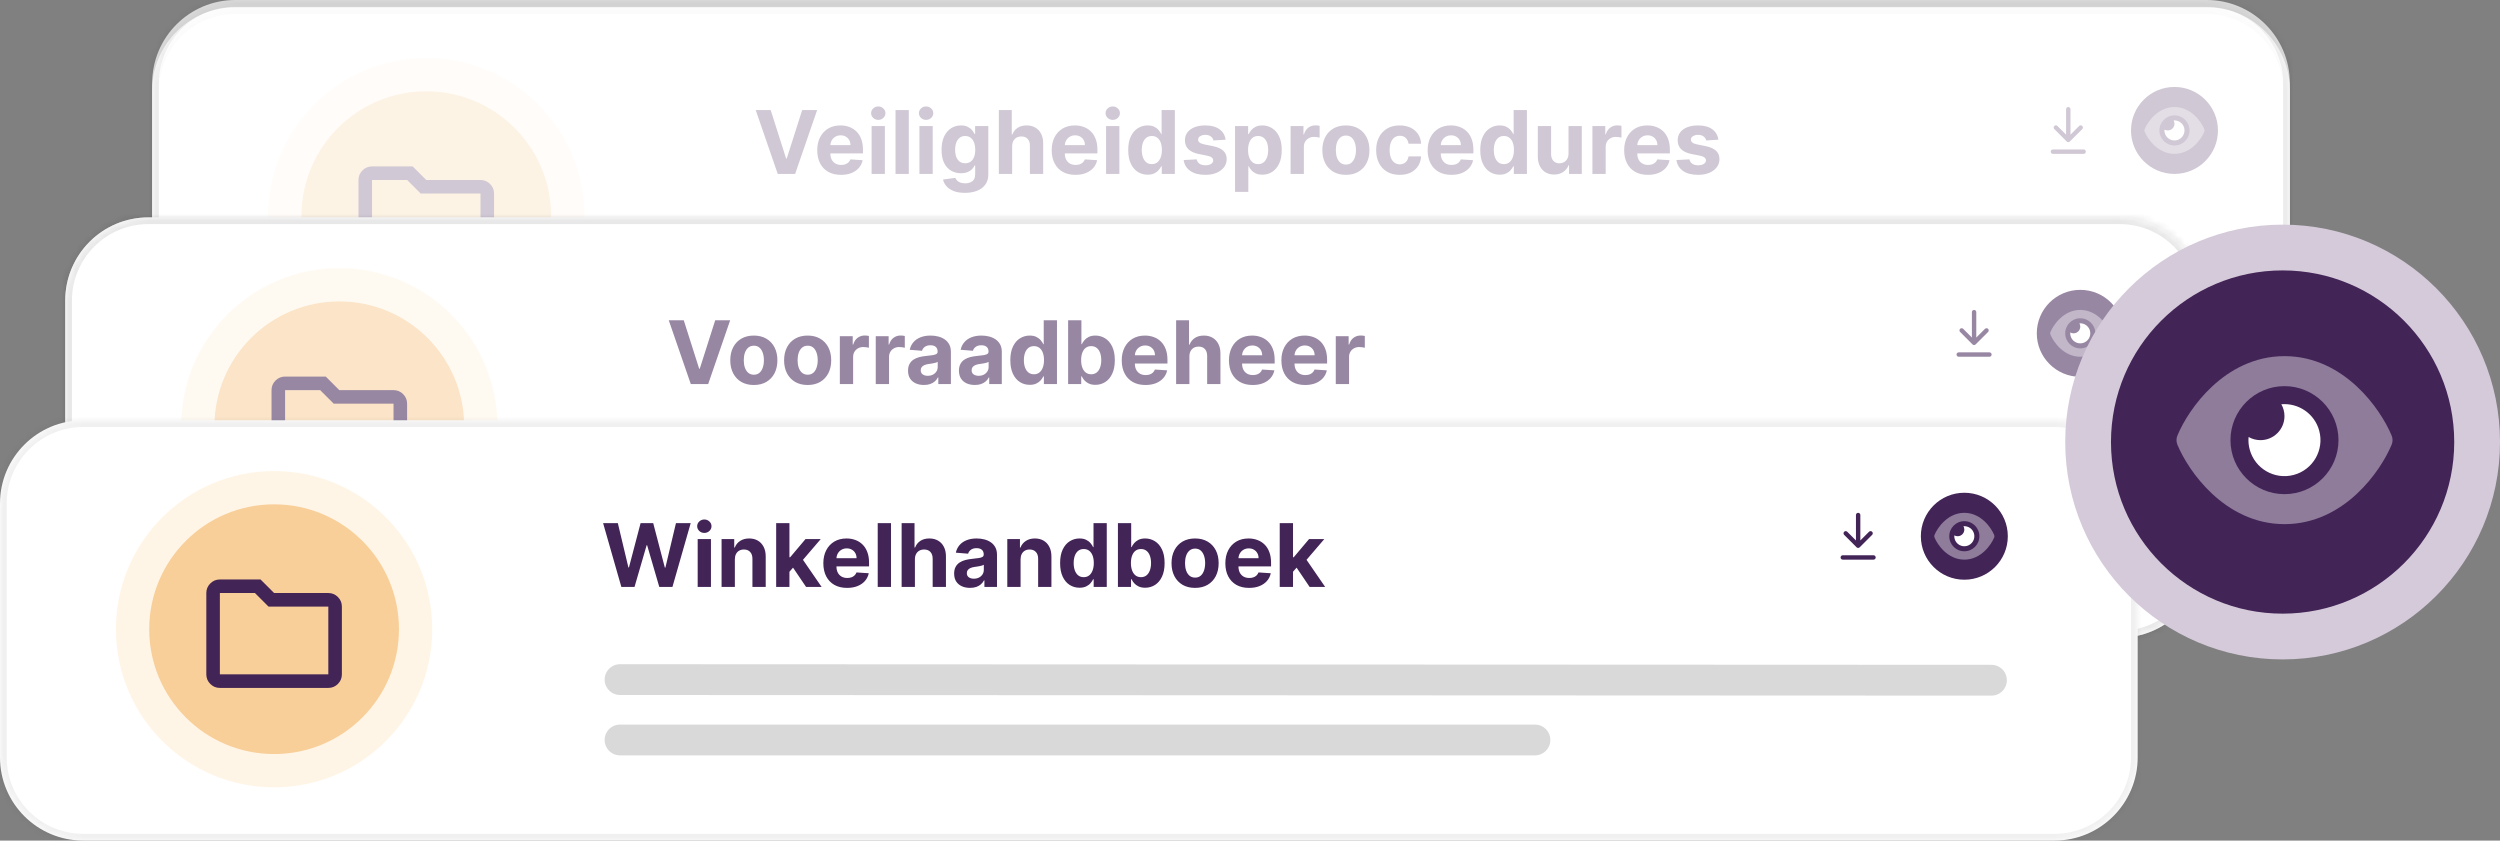 <svg width="345" height="116" viewBox="0 0 345 116" fill="none" xmlns="http://www.w3.org/2000/svg">
<rect x="0" y="0" width="345" height="116" fill="#808080" stroke="none"/>
<mask id="path-1-inside-1_7145_15461" fill="white">
<path d="M21 12.482C21 6.14 26.14 1 32.481 1H304.519C310.86 1 316 6.14 316 12.482V47.519C316 53.86 310.86 59 304.519 59H32.481C26.14 59 21 53.86 21 47.519V12.482Z"/>
</mask>
<path d="M21 12.482C21 6.14 26.14 1 32.481 1H304.519C310.86 1 316 6.14 316 12.482V47.519C316 53.86 310.86 59 304.519 59H32.481C26.14 59 21 53.86 21 47.519V12.482Z" fill="white"/>
<path d="M20.075 12.482C20.075 5.63 25.63 0.075 32.481 0.075H304.519C311.37 0.075 316.925 5.63 316.925 12.482H315.075C315.075 6.651 310.349 1.925 304.519 1.925H32.481C26.651 1.925 21.925 6.651 21.925 12.482H20.075ZM316.925 47.523C316.925 54.375 311.37 59.93 304.519 59.93H32.481C25.63 59.93 20.075 54.375 20.075 47.523L21.925 47.519C21.925 53.346 26.651 58.07 32.481 58.07H304.519C310.349 58.07 315.075 53.346 315.075 47.519L316.925 47.523ZM32.481 59.93C25.63 59.93 20.075 54.375 20.075 47.523V12.482C20.075 5.63 25.63 0.075 32.481 0.075V1.925C26.651 1.925 21.925 6.651 21.925 12.482V47.519C21.925 53.346 26.651 58.07 32.481 58.07V59.93ZM304.519 0.075C311.37 0.075 316.925 5.63 316.925 12.482V47.523C316.925 54.375 311.37 59.93 304.519 59.93V58.07C310.349 58.07 315.075 53.346 315.075 47.519V12.482C315.075 6.651 310.349 1.925 304.519 1.925V0.075Z" fill="black" fill-opacity="0.06" mask="url(#path-1-inside-1_7145_15461)"/>
<circle cx="58.825" cy="29.828" r="21.825" fill="#FFF5E6"/>
<circle cx="58.825" cy="29.828" r="17.23" fill="#F8CE99"/>
<path d="M51.342 37.932C50.828 37.932 50.388 37.749 50.021 37.383C49.655 37.017 49.472 36.576 49.472 36.062V24.837C49.472 24.323 49.655 23.883 50.021 23.516C50.388 23.15 50.828 22.967 51.342 22.967H56.955L58.825 24.837H66.308C66.823 24.837 67.263 25.021 67.629 25.387C67.996 25.753 68.179 26.194 68.179 26.708V36.062C68.179 36.576 67.996 37.017 67.629 37.383C67.263 37.749 66.823 37.932 66.308 37.932H51.342ZM51.342 36.062H66.308V26.708H58.054L56.183 24.837H51.342V36.062Z" fill="#422457"/>
<circle cx="300.078" cy="18" r="6" fill="#422457"/>
<path opacity="0.4" d="M295.96 17.823C295.912 17.936 295.912 18.063 295.96 18.177C296.174 18.692 296.626 19.442 297.301 20.068C297.98 20.698 298.913 21.231 300.079 21.231C301.244 21.231 302.177 20.7 302.857 20.068C303.532 19.441 303.983 18.692 304.198 18.177C304.246 18.063 304.246 17.936 304.198 17.823C303.983 17.308 303.532 16.558 302.857 15.932C302.177 15.301 301.244 14.769 300.079 14.769C298.913 14.769 297.979 15.3 297.299 15.932C296.624 16.558 296.173 17.308 295.96 17.823ZM302.154 18C302.154 19.147 301.224 20.077 300.077 20.077C298.931 20.077 298 19.147 298 18C298 16.853 298.931 15.923 300.077 15.923C301.224 15.923 302.154 16.853 302.154 18Z" fill="white"/>
<path d="M300.077 17.077C300.077 17.586 299.663 18 299.154 18C298.988 18 298.833 17.957 298.697 17.879C298.683 18.036 298.696 18.198 298.739 18.358C298.936 19.096 299.697 19.535 300.435 19.337C301.173 19.14 301.612 18.379 301.414 17.641C301.238 16.982 300.614 16.562 299.956 16.62C300.033 16.754 300.077 16.91 300.077 17.077Z" fill="white"/>
<path d="M287.543 21.231C287.711 21.231 287.846 21.096 287.846 20.928C287.846 20.76 287.711 20.625 287.543 20.625H283.303C283.135 20.625 283 20.76 283 20.928C283 21.096 283.135 21.231 283.303 21.231H287.543ZM285.209 19.527C285.327 19.646 285.519 19.646 285.636 19.527L287.354 17.811C287.473 17.692 287.473 17.5 287.354 17.383C287.235 17.265 287.044 17.264 286.926 17.383L285.727 18.582V15.072C285.727 14.904 285.592 14.769 285.424 14.769C285.256 14.769 285.121 14.904 285.121 15.072V18.582L283.923 17.383C283.804 17.264 283.612 17.264 283.495 17.383C283.377 17.501 283.376 17.693 283.495 17.811L285.209 19.527Z" fill="#422457"/>
<path d="M106.357 15.193L108.485 21.884H108.567L110.7 15.193H112.764L109.728 24H107.329L104.288 15.193H106.357ZM116.055 24.129C115.376 24.129 114.791 23.991 114.301 23.716C113.813 23.438 113.438 23.045 113.174 22.538C112.91 22.027 112.778 21.424 112.778 20.727C112.778 20.048 112.91 19.451 113.174 18.938C113.438 18.425 113.809 18.025 114.288 17.738C114.769 17.452 115.334 17.308 115.982 17.308C116.418 17.308 116.824 17.379 117.199 17.519C117.578 17.657 117.907 17.865 118.188 18.143C118.472 18.421 118.693 18.771 118.85 19.192C119.008 19.611 119.087 20.101 119.087 20.663V21.166H113.509V20.031H117.363C117.363 19.767 117.305 19.533 117.191 19.33C117.076 19.126 116.917 18.967 116.713 18.852C116.512 18.735 116.279 18.676 116.012 18.676C115.734 18.676 115.488 18.74 115.273 18.869C115.06 18.996 114.894 19.166 114.774 19.381C114.653 19.593 114.592 19.83 114.589 20.091V21.17C114.589 21.497 114.649 21.779 114.769 22.017C114.893 22.255 115.066 22.439 115.29 22.568C115.513 22.697 115.779 22.761 116.085 22.761C116.289 22.761 116.475 22.733 116.644 22.675C116.813 22.618 116.958 22.532 117.079 22.417C117.199 22.303 117.291 22.162 117.354 21.996L119.048 22.108C118.962 22.515 118.786 22.87 118.519 23.174C118.256 23.475 117.914 23.71 117.496 23.88C117.08 24.046 116.6 24.129 116.055 24.129ZM120.283 24V17.394H122.114V24H120.283ZM121.203 16.543C120.93 16.543 120.697 16.453 120.502 16.272C120.31 16.088 120.214 15.869 120.214 15.614C120.214 15.362 120.31 15.145 120.502 14.965C120.697 14.781 120.93 14.689 121.203 14.689C121.475 14.689 121.707 14.781 121.899 14.965C122.094 15.145 122.192 15.362 122.192 15.614C122.192 15.869 122.094 16.088 121.899 16.272C121.707 16.453 121.475 16.543 121.203 16.543ZM125.414 15.193V24H123.582V15.193H125.414ZM126.882 24V17.394H128.714V24H126.882ZM127.802 16.543C127.529 16.543 127.296 16.453 127.101 16.272C126.909 16.088 126.813 15.869 126.813 15.614C126.813 15.362 126.909 15.145 127.101 14.965C127.296 14.781 127.529 14.689 127.802 14.689C128.074 14.689 128.306 14.781 128.498 14.965C128.693 15.145 128.791 15.362 128.791 15.614C128.791 15.869 128.693 16.088 128.498 16.272C128.306 16.453 128.074 16.543 127.802 16.543ZM133.157 26.614C132.563 26.614 132.055 26.533 131.63 26.369C131.209 26.209 130.873 25.989 130.624 25.712C130.375 25.433 130.213 25.121 130.138 24.774L131.832 24.546C131.884 24.678 131.966 24.801 132.078 24.916C132.189 25.03 132.337 25.122 132.52 25.191C132.707 25.263 132.933 25.299 133.2 25.299C133.598 25.299 133.927 25.201 134.185 25.006C134.446 24.814 134.576 24.492 134.576 24.039V22.83H134.499C134.418 23.014 134.298 23.187 134.137 23.351C133.977 23.514 133.77 23.647 133.518 23.75C133.266 23.854 132.965 23.905 132.615 23.905C132.119 23.905 131.668 23.791 131.26 23.561C130.856 23.329 130.534 22.975 130.293 22.499C130.055 22.02 129.936 21.415 129.936 20.684C129.936 19.936 130.058 19.311 130.301 18.809C130.545 18.308 130.869 17.932 131.273 17.683C131.68 17.433 132.126 17.308 132.611 17.308C132.981 17.308 133.29 17.372 133.54 17.498C133.789 17.621 133.99 17.776 134.142 17.962C134.297 18.146 134.416 18.326 134.499 18.504H134.567V17.394H136.387V24.064C136.387 24.626 136.249 25.096 135.974 25.475C135.698 25.853 135.317 26.137 134.83 26.326C134.345 26.518 133.788 26.614 133.157 26.614ZM133.196 22.529C133.491 22.529 133.74 22.456 133.944 22.31C134.15 22.161 134.308 21.949 134.417 21.673C134.529 21.395 134.585 21.063 134.585 20.676C134.585 20.289 134.53 19.953 134.421 19.669C134.312 19.383 134.155 19.16 133.948 19.003C133.742 18.845 133.491 18.766 133.196 18.766C132.895 18.766 132.641 18.848 132.434 19.011C132.228 19.172 132.072 19.395 131.966 19.682C131.86 19.969 131.807 20.3 131.807 20.676C131.807 21.057 131.86 21.387 131.966 21.665C132.075 21.94 132.231 22.154 132.434 22.305C132.641 22.455 132.895 22.529 133.196 22.529ZM139.676 20.181V24H137.844V15.193H139.625V18.56H139.702C139.851 18.17 140.092 17.865 140.425 17.644C140.757 17.42 141.174 17.308 141.676 17.308C142.135 17.308 142.535 17.409 142.876 17.609C143.22 17.807 143.487 18.093 143.676 18.465C143.868 18.835 143.962 19.278 143.96 19.794V24H142.128V20.121C142.131 19.714 142.027 19.397 141.818 19.171C141.612 18.944 141.322 18.831 140.949 18.831C140.7 18.831 140.479 18.884 140.287 18.99C140.098 19.096 139.949 19.251 139.84 19.454C139.734 19.655 139.679 19.897 139.676 20.181ZM148.412 24.129C147.732 24.129 147.147 23.991 146.657 23.716C146.17 23.438 145.794 23.045 145.53 22.538C145.267 22.027 145.135 21.424 145.135 20.727C145.135 20.048 145.267 19.451 145.53 18.938C145.794 18.425 146.165 18.025 146.644 17.738C147.126 17.452 147.691 17.308 148.339 17.308C148.774 17.308 149.18 17.379 149.556 17.519C149.934 17.657 150.264 17.865 150.545 18.143C150.828 18.421 151.049 18.771 151.207 19.192C151.365 19.611 151.443 20.101 151.443 20.663V21.166H145.866V20.031H149.719C149.719 19.767 149.662 19.533 149.547 19.33C149.432 19.126 149.273 18.967 149.07 18.852C148.869 18.735 148.635 18.676 148.369 18.676C148.091 18.676 147.844 18.74 147.629 18.869C147.417 18.996 147.251 19.166 147.13 19.381C147.01 19.593 146.948 19.83 146.945 20.091V21.17C146.945 21.497 147.005 21.779 147.126 22.017C147.249 22.255 147.423 22.439 147.646 22.568C147.87 22.697 148.135 22.761 148.442 22.761C148.645 22.761 148.832 22.733 149.001 22.675C149.17 22.618 149.315 22.532 149.435 22.417C149.556 22.303 149.647 22.162 149.71 21.996L151.405 22.108C151.319 22.515 151.142 22.87 150.876 23.174C150.612 23.475 150.271 23.71 149.852 23.88C149.437 24.046 148.956 24.129 148.412 24.129ZM152.639 24V17.394H154.471V24H152.639ZM153.559 16.543C153.287 16.543 153.053 16.453 152.858 16.272C152.666 16.088 152.57 15.869 152.57 15.614C152.57 15.362 152.666 15.145 152.858 14.965C153.053 14.781 153.287 14.689 153.559 14.689C153.832 14.689 154.064 14.781 154.256 14.965C154.451 15.145 154.548 15.362 154.548 15.614C154.548 15.869 154.451 16.088 154.256 16.272C154.064 16.453 153.832 16.543 153.559 16.543ZM158.373 24.107C157.871 24.107 157.416 23.978 157.009 23.72C156.605 23.459 156.284 23.077 156.046 22.572C155.811 22.065 155.693 21.443 155.693 20.706C155.693 19.949 155.815 19.32 156.059 18.818C156.303 18.313 156.627 17.936 157.031 17.687C157.438 17.435 157.884 17.308 158.368 17.308C158.738 17.308 159.046 17.372 159.293 17.498C159.542 17.621 159.743 17.776 159.895 17.962C160.05 18.146 160.167 18.326 160.248 18.504H160.303V15.193H162.131V24H160.325V22.942H160.248C160.162 23.125 160.04 23.308 159.882 23.488C159.727 23.666 159.525 23.814 159.276 23.931C159.029 24.049 158.728 24.107 158.373 24.107ZM158.953 22.649C159.248 22.649 159.498 22.569 159.701 22.409C159.908 22.245 160.065 22.017 160.174 21.725C160.286 21.433 160.342 21.09 160.342 20.697C160.342 20.304 160.288 19.963 160.179 19.674C160.07 19.384 159.912 19.16 159.706 19.003C159.499 18.845 159.248 18.766 158.953 18.766C158.652 18.766 158.398 18.848 158.192 19.011C157.985 19.175 157.829 19.401 157.723 19.691C157.617 19.98 157.564 20.316 157.564 20.697C157.564 21.081 157.617 21.421 157.723 21.716C157.832 22.009 157.988 22.238 158.192 22.404C158.398 22.568 158.652 22.649 158.953 22.649ZM169.133 19.278L167.456 19.381C167.427 19.238 167.366 19.109 167.271 18.994C167.177 18.877 167.052 18.784 166.897 18.715C166.745 18.643 166.563 18.607 166.351 18.607C166.067 18.607 165.828 18.667 165.633 18.788C165.438 18.905 165.34 19.063 165.34 19.261C165.34 19.419 165.403 19.552 165.53 19.661C165.656 19.77 165.872 19.857 166.179 19.923L167.374 20.164C168.017 20.296 168.495 20.508 168.811 20.8C169.126 21.093 169.284 21.477 169.284 21.953C169.284 22.386 169.156 22.766 168.901 23.093C168.649 23.419 168.302 23.674 167.86 23.858C167.422 24.039 166.916 24.129 166.342 24.129C165.468 24.129 164.771 23.947 164.252 23.583C163.736 23.216 163.434 22.717 163.345 22.086L165.147 21.992C165.201 22.258 165.333 22.462 165.542 22.602C165.752 22.74 166.02 22.809 166.347 22.809C166.668 22.809 166.926 22.747 167.121 22.624C167.319 22.498 167.419 22.336 167.422 22.138C167.419 21.971 167.349 21.835 167.211 21.729C167.073 21.62 166.861 21.537 166.575 21.48L165.431 21.252C164.786 21.123 164.305 20.899 163.99 20.581C163.677 20.263 163.521 19.857 163.521 19.364C163.521 18.94 163.636 18.574 163.865 18.267C164.097 17.961 164.423 17.724 164.841 17.558C165.263 17.392 165.756 17.308 166.321 17.308C167.155 17.308 167.812 17.485 168.29 17.837C168.772 18.19 169.053 18.67 169.133 19.278ZM170.437 26.477V17.394H172.244V18.504H172.325C172.406 18.326 172.522 18.146 172.674 17.962C172.828 17.776 173.029 17.621 173.276 17.498C173.525 17.372 173.835 17.308 174.205 17.308C174.686 17.308 175.131 17.435 175.538 17.687C175.945 17.936 176.27 18.313 176.514 18.818C176.758 19.32 176.879 19.949 176.879 20.706C176.879 21.443 176.76 22.065 176.523 22.572C176.287 23.077 175.966 23.459 175.559 23.72C175.155 23.978 174.702 24.107 174.2 24.107C173.845 24.107 173.542 24.049 173.293 23.931C173.046 23.814 172.844 23.666 172.687 23.488C172.529 23.308 172.408 23.125 172.325 22.942H172.269V26.477H170.437ZM172.231 20.697C172.231 21.09 172.285 21.433 172.394 21.725C172.503 22.017 172.661 22.245 172.867 22.409C173.074 22.569 173.324 22.649 173.62 22.649C173.918 22.649 174.17 22.568 174.377 22.404C174.583 22.238 174.739 22.009 174.845 21.716C174.954 21.421 175.009 21.081 175.009 20.697C175.009 20.316 174.956 19.98 174.85 19.691C174.744 19.401 174.587 19.175 174.381 19.011C174.174 18.848 173.921 18.766 173.62 18.766C173.322 18.766 173.069 18.845 172.863 19.003C172.659 19.16 172.503 19.384 172.394 19.674C172.285 19.963 172.231 20.304 172.231 20.697ZM178.101 24V17.394H179.877V18.547H179.946C180.066 18.137 180.268 17.827 180.552 17.618C180.836 17.406 181.163 17.3 181.533 17.3C181.624 17.3 181.723 17.305 181.829 17.317C181.935 17.328 182.028 17.344 182.109 17.364V18.99C182.023 18.964 181.904 18.941 181.752 18.921C181.6 18.901 181.461 18.891 181.335 18.891C181.065 18.891 180.824 18.95 180.612 19.067C180.403 19.182 180.237 19.343 180.113 19.549C179.993 19.755 179.933 19.993 179.933 20.263V24H178.101ZM185.733 24.129C185.065 24.129 184.487 23.987 184 23.703C183.515 23.416 183.141 23.018 182.877 22.508C182.614 21.994 182.482 21.399 182.482 20.723C182.482 20.041 182.614 19.444 182.877 18.934C183.141 18.421 183.515 18.022 184 17.738C184.487 17.452 185.065 17.308 185.733 17.308C186.401 17.308 186.977 17.452 187.462 17.738C187.949 18.022 188.325 18.421 188.588 18.934C188.852 19.444 188.984 20.041 188.984 20.723C188.984 21.399 188.852 21.994 188.588 22.508C188.325 23.018 187.949 23.416 187.462 23.703C186.977 23.987 186.401 24.129 185.733 24.129ZM185.742 22.71C186.045 22.71 186.299 22.624 186.503 22.452C186.706 22.277 186.86 22.039 186.963 21.738C187.069 21.437 187.122 21.094 187.122 20.71C187.122 20.326 187.069 19.983 186.963 19.682C186.86 19.381 186.706 19.143 186.503 18.968C186.299 18.794 186.045 18.706 185.742 18.706C185.435 18.706 185.177 18.794 184.967 18.968C184.761 19.143 184.605 19.381 184.499 19.682C184.396 19.983 184.344 20.326 184.344 20.71C184.344 21.094 184.396 21.437 184.499 21.738C184.605 22.039 184.761 22.277 184.967 22.452C185.177 22.624 185.435 22.71 185.742 22.71ZM193.16 24.129C192.483 24.129 191.901 23.985 191.414 23.699C190.929 23.409 190.557 23.008 190.296 22.495C190.038 21.982 189.909 21.391 189.909 20.723C189.909 20.046 190.039 19.453 190.3 18.943C190.564 18.429 190.938 18.029 191.422 17.743C191.907 17.453 192.483 17.308 193.151 17.308C193.727 17.308 194.232 17.413 194.665 17.622C195.098 17.832 195.44 18.125 195.693 18.504C195.945 18.882 196.084 19.327 196.11 19.837H194.381C194.332 19.507 194.203 19.242 193.994 19.041C193.788 18.838 193.517 18.736 193.181 18.736C192.897 18.736 192.649 18.814 192.437 18.968C192.228 19.12 192.065 19.343 191.947 19.635C191.83 19.927 191.771 20.281 191.771 20.697C191.771 21.119 191.828 21.477 191.943 21.772C192.06 22.067 192.225 22.293 192.437 22.447C192.649 22.602 192.897 22.68 193.181 22.68C193.391 22.68 193.578 22.637 193.745 22.551C193.914 22.465 194.053 22.34 194.162 22.177C194.274 22.01 194.347 21.811 194.381 21.579H196.11C196.081 22.083 195.944 22.528 195.697 22.912C195.453 23.293 195.117 23.591 194.686 23.806C194.256 24.021 193.748 24.129 193.16 24.129ZM200.293 24.129C199.614 24.129 199.029 23.991 198.539 23.716C198.051 23.438 197.676 23.045 197.412 22.538C197.148 22.027 197.016 21.424 197.016 20.727C197.016 20.048 197.148 19.451 197.412 18.938C197.676 18.425 198.047 18.025 198.526 17.738C199.007 17.452 199.572 17.308 200.22 17.308C200.656 17.308 201.061 17.379 201.437 17.519C201.816 17.657 202.145 17.865 202.426 18.143C202.71 18.421 202.931 18.771 203.088 19.192C203.246 19.611 203.325 20.101 203.325 20.663V21.166H197.747V20.031H201.6C201.6 19.767 201.543 19.533 201.428 19.33C201.314 19.126 201.155 18.967 200.951 18.852C200.75 18.735 200.517 18.676 200.25 18.676C199.972 18.676 199.725 18.74 199.51 18.869C199.298 18.996 199.132 19.166 199.012 19.381C198.891 19.593 198.83 19.83 198.827 20.091V21.17C198.827 21.497 198.887 21.779 199.007 22.017C199.131 22.255 199.304 22.439 199.528 22.568C199.751 22.697 200.016 22.761 200.323 22.761C200.527 22.761 200.713 22.733 200.882 22.675C201.051 22.618 201.196 22.532 201.317 22.417C201.437 22.303 201.529 22.162 201.592 21.996L203.286 22.108C203.2 22.515 203.024 22.87 202.757 23.174C202.494 23.475 202.152 23.71 201.734 23.88C201.318 24.046 200.838 24.129 200.293 24.129ZM206.955 24.107C206.453 24.107 205.998 23.978 205.591 23.72C205.187 23.459 204.866 23.077 204.628 22.572C204.393 22.065 204.275 21.443 204.275 20.706C204.275 19.949 204.397 19.32 204.641 18.818C204.885 18.313 205.209 17.936 205.613 17.687C206.02 17.435 206.466 17.308 206.95 17.308C207.32 17.308 207.628 17.372 207.875 17.498C208.124 17.621 208.325 17.776 208.477 17.962C208.632 18.146 208.749 18.326 208.83 18.504H208.885V15.193H210.713V24H208.907V22.942H208.83C208.743 23.125 208.622 23.308 208.464 23.488C208.309 23.666 208.107 23.814 207.858 23.931C207.611 24.049 207.31 24.107 206.955 24.107ZM207.535 22.649C207.83 22.649 208.08 22.569 208.283 22.409C208.49 22.245 208.647 22.017 208.756 21.725C208.868 21.433 208.924 21.09 208.924 20.697C208.924 20.304 208.87 19.963 208.761 19.674C208.652 19.384 208.494 19.16 208.288 19.003C208.081 18.845 207.83 18.766 207.535 18.766C207.234 18.766 206.98 18.848 206.774 19.011C206.567 19.175 206.411 19.401 206.305 19.691C206.199 19.98 206.146 20.316 206.146 20.697C206.146 21.081 206.199 21.421 206.305 21.716C206.414 22.009 206.57 22.238 206.774 22.404C206.98 22.568 207.234 22.649 207.535 22.649ZM216.455 21.187V17.394H218.287V24H216.528V22.8H216.46C216.31 23.187 216.062 23.498 215.716 23.733C215.372 23.968 214.952 24.086 214.456 24.086C214.014 24.086 213.626 23.985 213.29 23.785C212.955 23.584 212.692 23.299 212.503 22.929C212.317 22.559 212.222 22.116 212.219 21.6V17.394H214.051V21.273C214.054 21.663 214.159 21.971 214.365 22.198C214.572 22.424 214.848 22.538 215.195 22.538C215.416 22.538 215.622 22.488 215.814 22.387C216.007 22.284 216.161 22.132 216.279 21.931C216.399 21.731 216.458 21.483 216.455 21.187ZM219.753 24V17.394H221.529V18.547H221.597C221.718 18.137 221.92 17.827 222.204 17.618C222.488 17.406 222.815 17.3 223.184 17.3C223.276 17.3 223.375 17.305 223.481 17.317C223.587 17.328 223.68 17.344 223.761 17.364V18.99C223.675 18.964 223.556 18.941 223.404 18.921C223.252 18.901 223.113 18.891 222.987 18.891C222.717 18.891 222.476 18.95 222.264 19.067C222.055 19.182 221.888 19.343 221.765 19.549C221.645 19.755 221.585 19.993 221.585 20.263V24H219.753ZM227.411 24.129C226.731 24.129 226.146 23.991 225.656 23.716C225.169 23.438 224.793 23.045 224.529 22.538C224.266 22.027 224.134 21.424 224.134 20.727C224.134 20.048 224.266 19.451 224.529 18.938C224.793 18.425 225.164 18.025 225.643 17.738C226.125 17.452 226.69 17.308 227.337 17.308C227.773 17.308 228.179 17.379 228.555 17.519C228.933 17.657 229.263 17.865 229.544 18.143C229.827 18.421 230.048 18.771 230.206 19.192C230.364 19.611 230.442 20.101 230.442 20.663V21.166H224.865V20.031H228.718C228.718 19.767 228.661 19.533 228.546 19.33C228.431 19.126 228.272 18.967 228.069 18.852C227.868 18.735 227.634 18.676 227.368 18.676C227.09 18.676 226.843 18.74 226.628 18.869C226.416 18.996 226.249 19.166 226.129 19.381C226.009 19.593 225.947 19.83 225.944 20.091V21.17C225.944 21.497 226.004 21.779 226.125 22.017C226.248 22.255 226.422 22.439 226.645 22.568C226.869 22.697 227.134 22.761 227.441 22.761C227.644 22.761 227.831 22.733 228 22.675C228.169 22.618 228.314 22.532 228.434 22.417C228.555 22.303 228.646 22.162 228.709 21.996L230.404 22.108C230.318 22.515 230.141 22.87 229.875 23.174C229.611 23.475 229.27 23.71 228.851 23.88C228.436 24.046 227.955 24.129 227.411 24.129ZM237.134 19.278L235.457 19.381C235.428 19.238 235.366 19.109 235.272 18.994C235.177 18.877 235.052 18.784 234.898 18.715C234.746 18.643 234.564 18.607 234.352 18.607C234.068 18.607 233.828 18.667 233.633 18.788C233.438 18.905 233.341 19.063 233.341 19.261C233.341 19.419 233.404 19.552 233.53 19.661C233.656 19.77 233.873 19.857 234.179 19.923L235.375 20.164C236.017 20.296 236.496 20.508 236.811 20.8C237.127 21.093 237.284 21.477 237.284 21.953C237.284 22.386 237.157 22.766 236.902 23.093C236.649 23.419 236.302 23.674 235.861 23.858C235.422 24.039 234.916 24.129 234.343 24.129C233.468 24.129 232.772 23.947 232.253 23.583C231.737 23.216 231.434 22.717 231.346 22.086L233.147 21.992C233.202 22.258 233.334 22.462 233.543 22.602C233.752 22.74 234.02 22.809 234.347 22.809C234.668 22.809 234.926 22.747 235.121 22.624C235.319 22.498 235.419 22.336 235.422 22.138C235.419 21.971 235.349 21.835 235.212 21.729C235.074 21.62 234.862 21.537 234.575 21.48L233.431 21.252C232.786 21.123 232.306 20.899 231.991 20.581C231.678 20.263 231.522 19.857 231.522 19.364C231.522 18.94 231.637 18.574 231.866 18.267C232.098 17.961 232.423 17.724 232.842 17.558C233.263 17.392 233.757 17.308 234.321 17.308C235.156 17.308 235.812 17.485 236.291 17.837C236.773 18.19 237.054 18.67 237.134 19.278Z" fill="#422457"/>
<line x1="106.565" y1="36.784" x2="295.821" y2="36.871" stroke="#D9D9D9" stroke-width="4.25" stroke-linecap="round"/>
<line x1="106.563" y1="45.117" x2="232.821" y2="45.117" stroke="#D9D9D9" stroke-width="4.25" stroke-linecap="round"/>
<mask id="path-13-inside-2_7145_15461" fill="white">
<path d="M21 11.482C21 5.14 26.14 0 32.481 0H304.519C310.86 0 316 5.14 316 11.482V46.519C316 52.86 310.86 58 304.519 58H32.481C26.14 58 21 52.86 21 46.519V11.482Z"/>
</mask>
<path d="M21 11.482C21 5.14 26.14 0 32.481 0H304.519C310.86 0 316 5.14 316 11.482V46.519C316 52.86 310.86 58 304.519 58H32.481C26.14 58 21 52.86 21 46.519V11.482Z" fill="white" fill-opacity="0.75"/>
<path d="M20.075 11.482C20.075 4.63 25.63 -0.925 32.481 -0.925H304.519C311.37 -0.925 316.925 4.63 316.925 11.482H315.075C315.075 5.651 310.349 0.925 304.519 0.925H32.481C26.651 0.925 21.925 5.651 21.925 11.482H20.075ZM316.925 46.523C316.925 53.375 311.37 58.93 304.519 58.93H32.481C25.63 58.93 20.075 53.375 20.075 46.523L21.925 46.519C21.925 52.346 26.651 57.07 32.481 57.07H304.519C310.349 57.07 315.075 52.346 315.075 46.519L316.925 46.523ZM32.481 58.93C25.63 58.93 20.075 53.375 20.075 46.523V11.482C20.075 4.63 25.63 -0.925 32.481 -0.925V0.925C26.651 0.925 21.925 5.651 21.925 11.482V46.519C21.925 52.346 26.651 57.07 32.481 57.07V58.93ZM304.519 -0.925C311.37 -0.925 316.925 4.63 316.925 11.482V46.523C316.925 53.375 311.37 58.93 304.519 58.93V57.07C310.349 57.07 315.075 52.346 315.075 46.519V11.482C315.075 5.651 310.349 0.925 304.519 0.925V-0.925Z" fill="black" fill-opacity="0.06" mask="url(#path-13-inside-2_7145_15461)"/>
<mask id="path-15-inside-3_7145_15461" fill="white">
<path d="M9 41.481C9 35.14 14.14 30 20.482 30H292.519C298.86 30 304 35.14 304 41.481V76.519C304 82.86 298.86 88 292.519 88H20.482C14.14 88 9 82.86 9 76.519V41.481Z"/>
</mask>
<path d="M9 41.481C9 35.14 14.14 30 20.482 30H292.519C298.86 30 304 35.14 304 41.481V76.519C304 82.86 298.86 88 292.519 88H20.482C14.14 88 9 82.86 9 76.519V41.481Z" fill="white"/>
<path d="M8.075 41.481C8.075 34.63 13.63 29.075 20.482 29.075H292.519C299.37 29.075 304.925 34.63 304.925 41.481H303.075C303.075 35.651 298.349 30.925 292.519 30.925H20.482C14.651 30.925 9.925 35.651 9.925 41.481H8.075ZM304.925 76.523C304.925 83.375 299.37 88.93 292.519 88.93H20.482C13.63 88.93 8.075 83.375 8.075 76.523L9.925 76.519C9.925 82.346 14.651 87.07 20.482 87.07H292.519C298.349 87.07 303.075 82.346 303.075 76.519L304.925 76.523ZM20.482 88.93C13.63 88.93 8.075 83.375 8.075 76.523V41.481C8.075 34.63 13.63 29.075 20.482 29.075V30.925C14.651 30.925 9.925 35.651 9.925 41.481V76.519C9.925 82.346 14.651 87.07 20.482 87.07V88.93ZM292.519 29.075C299.37 29.075 304.925 34.63 304.925 41.481V76.523C304.925 83.375 299.37 88.93 292.519 88.93V87.07C298.349 87.07 303.075 82.346 303.075 76.519V41.481C303.075 35.651 298.349 30.925 292.519 30.925V29.075Z" fill="black" fill-opacity="0.06" mask="url(#path-15-inside-3_7145_15461)"/>
<circle cx="287.078" cy="46" r="6" fill="#422457"/>
<path opacity="0.4" d="M282.96 45.822C282.912 45.937 282.912 46.063 282.96 46.177C283.174 46.692 283.626 47.442 284.301 48.068C284.98 48.699 285.913 49.231 287.079 49.231C288.244 49.231 289.177 48.7 289.857 48.068C290.532 47.441 290.983 46.692 291.198 46.177C291.246 46.063 291.246 45.937 291.198 45.822C290.983 45.308 290.532 44.558 289.857 43.932C289.177 43.301 288.244 42.769 287.079 42.769C285.913 42.769 284.979 43.3 284.299 43.932C283.624 44.558 283.173 45.308 282.96 45.822ZM289.154 46C289.154 47.147 288.224 48.077 287.077 48.077C285.931 48.077 285 47.147 285 46C285 44.853 285.931 43.923 287.077 43.923C288.224 43.923 289.154 44.853 289.154 46Z" fill="white"/>
<path d="M287.077 45.077C287.077 45.586 286.663 46 286.154 46C285.988 46 285.833 45.957 285.697 45.879C285.683 46.036 285.696 46.198 285.739 46.358C285.936 47.096 286.697 47.535 287.435 47.337C288.173 47.139 288.612 46.379 288.414 45.641C288.238 44.982 287.614 44.562 286.956 44.62C287.033 44.754 287.077 44.91 287.077 45.077Z" fill="white"/>
<path d="M274.543 49.231C274.711 49.231 274.846 49.096 274.846 48.928C274.846 48.76 274.711 48.625 274.543 48.625H270.303C270.135 48.625 270 48.76 270 48.928C270 49.096 270.135 49.231 270.303 49.231H274.543ZM272.209 47.527C272.327 47.646 272.519 47.646 272.636 47.527L274.354 45.811C274.473 45.692 274.473 45.5 274.354 45.383C274.235 45.265 274.044 45.264 273.926 45.383L272.727 46.582V43.072C272.727 42.904 272.592 42.769 272.424 42.769C272.256 42.769 272.121 42.904 272.121 43.072V46.582L270.923 45.383C270.804 45.264 270.612 45.264 270.495 45.383C270.377 45.501 270.376 45.693 270.495 45.811L272.209 47.527Z" fill="#422457"/>
<path d="M94.357 44.193L96.485 50.884H96.567L98.7 44.193H100.764L97.728 53H95.329L92.288 44.193H94.357ZM104.029 53.129C103.361 53.129 102.784 52.987 102.296 52.703C101.812 52.416 101.438 52.018 101.174 51.508C100.91 50.994 100.778 50.4 100.778 49.723C100.778 49.041 100.91 48.444 101.174 47.934C101.438 47.421 101.812 47.022 102.296 46.738C102.784 46.452 103.361 46.308 104.029 46.308C104.697 46.308 105.274 46.452 105.758 46.738C106.246 47.022 106.621 47.421 106.885 47.934C107.149 48.444 107.281 49.041 107.281 49.723C107.281 50.4 107.149 50.994 106.885 51.508C106.621 52.018 106.246 52.416 105.758 52.703C105.274 52.987 104.697 53.129 104.029 53.129ZM104.038 51.71C104.342 51.71 104.596 51.624 104.799 51.452C105.003 51.277 105.156 51.039 105.259 50.738C105.365 50.437 105.418 50.094 105.418 49.71C105.418 49.326 105.365 48.983 105.259 48.682C105.156 48.381 105.003 48.143 104.799 47.968C104.596 47.794 104.342 47.706 104.038 47.706C103.731 47.706 103.473 47.794 103.264 47.968C103.057 48.143 102.901 48.381 102.795 48.682C102.692 48.983 102.64 49.326 102.64 49.71C102.64 50.094 102.692 50.437 102.795 50.738C102.901 51.039 103.057 51.277 103.264 51.452C103.473 51.624 103.731 51.71 104.038 51.71ZM111.456 53.129C110.788 53.129 110.211 52.987 109.723 52.703C109.239 52.416 108.865 52.018 108.601 51.508C108.337 50.994 108.205 50.4 108.205 49.723C108.205 49.041 108.337 48.444 108.601 47.934C108.865 47.421 109.239 47.022 109.723 46.738C110.211 46.452 110.788 46.308 111.456 46.308C112.124 46.308 112.7 46.452 113.185 46.738C113.672 47.022 114.048 47.421 114.312 47.934C114.575 48.444 114.707 49.041 114.707 49.723C114.707 50.4 114.575 50.994 114.312 51.508C114.048 52.018 113.672 52.416 113.185 52.703C112.7 52.987 112.124 53.129 111.456 53.129ZM111.465 51.71C111.769 51.71 112.022 51.624 112.226 51.452C112.43 51.277 112.583 51.039 112.686 50.738C112.792 50.437 112.845 50.094 112.845 49.71C112.845 49.326 112.792 48.983 112.686 48.682C112.583 48.381 112.43 48.143 112.226 47.968C112.022 47.794 111.769 47.706 111.465 47.706C111.158 47.706 110.9 47.794 110.691 47.968C110.484 48.143 110.328 48.381 110.222 48.682C110.119 48.983 110.067 49.326 110.067 49.71C110.067 50.094 110.119 50.437 110.222 50.738C110.328 51.039 110.484 51.277 110.691 51.452C110.9 51.624 111.158 51.71 111.465 51.71ZM115.899 53V46.394H117.675V47.547H117.743C117.864 47.137 118.066 46.827 118.35 46.618C118.634 46.406 118.96 46.3 119.33 46.3C119.422 46.3 119.521 46.306 119.627 46.317C119.733 46.328 119.826 46.344 119.907 46.364V47.99C119.821 47.964 119.702 47.941 119.55 47.921C119.398 47.901 119.259 47.891 119.133 47.891C118.863 47.891 118.622 47.95 118.41 48.067C118.201 48.182 118.034 48.343 117.911 48.549C117.791 48.755 117.731 48.993 117.731 49.263V53H115.899ZM120.854 53V46.394H122.63V47.547H122.699C122.819 47.137 123.021 46.827 123.305 46.618C123.589 46.406 123.916 46.3 124.286 46.3C124.377 46.3 124.476 46.306 124.582 46.317C124.688 46.328 124.781 46.344 124.862 46.364V47.99C124.776 47.964 124.657 47.941 124.505 47.921C124.353 47.901 124.214 47.891 124.088 47.891C123.818 47.891 123.577 47.95 123.365 48.067C123.156 48.182 122.99 48.343 122.866 48.549C122.746 48.755 122.686 48.993 122.686 49.263V53H120.854ZM127.503 53.125C127.082 53.125 126.706 53.051 126.377 52.905C126.047 52.756 125.786 52.537 125.594 52.247C125.405 51.955 125.31 51.591 125.31 51.155C125.31 50.788 125.377 50.48 125.512 50.23C125.647 49.981 125.83 49.78 126.063 49.628C126.295 49.476 126.559 49.362 126.854 49.284C127.152 49.207 127.465 49.152 127.791 49.121C128.176 49.081 128.485 49.044 128.72 49.009C128.955 48.972 129.126 48.917 129.232 48.846C129.338 48.774 129.391 48.668 129.391 48.527V48.502C129.391 48.229 129.305 48.019 129.133 47.87C128.964 47.72 128.723 47.646 128.411 47.646C128.081 47.646 127.819 47.719 127.624 47.865C127.429 48.008 127.3 48.189 127.237 48.407L125.542 48.269C125.628 47.868 125.797 47.521 126.05 47.229C126.302 46.933 126.627 46.707 127.026 46.549C127.427 46.389 127.892 46.308 128.419 46.308C128.786 46.308 129.137 46.351 129.473 46.437C129.811 46.523 130.111 46.657 130.372 46.837C130.635 47.018 130.843 47.25 130.995 47.534C131.147 47.815 131.223 48.152 131.223 48.545V53H129.486V52.084H129.434C129.328 52.29 129.186 52.472 129.008 52.63C128.831 52.785 128.617 52.907 128.368 52.996C128.118 53.082 127.83 53.125 127.503 53.125ZM128.028 51.86C128.297 51.86 128.535 51.807 128.742 51.701C128.948 51.592 129.11 51.446 129.228 51.263C129.345 51.079 129.404 50.871 129.404 50.639V49.938C129.347 49.975 129.268 50.01 129.168 50.041C129.07 50.07 128.96 50.097 128.836 50.123C128.713 50.146 128.59 50.167 128.467 50.187C128.343 50.205 128.232 50.22 128.131 50.235C127.916 50.266 127.728 50.316 127.568 50.385C127.407 50.454 127.283 50.547 127.194 50.665C127.105 50.779 127.06 50.923 127.06 51.095C127.06 51.344 127.151 51.535 127.331 51.667C127.515 51.796 127.747 51.86 128.028 51.86ZM134.528 53.125C134.107 53.125 133.731 53.051 133.401 52.905C133.072 52.756 132.811 52.537 132.619 52.247C132.429 51.955 132.335 51.591 132.335 51.155C132.335 50.788 132.402 50.48 132.537 50.23C132.672 49.981 132.855 49.78 133.087 49.628C133.32 49.476 133.583 49.362 133.879 49.284C134.177 49.207 134.489 49.152 134.816 49.121C135.2 49.081 135.51 49.044 135.745 49.009C135.98 48.972 136.151 48.917 136.257 48.846C136.363 48.774 136.416 48.668 136.416 48.527V48.502C136.416 48.229 136.33 48.019 136.158 47.87C135.989 47.72 135.748 47.646 135.435 47.646C135.106 47.646 134.843 47.719 134.648 47.865C134.454 48.008 134.325 48.189 134.261 48.407L132.567 48.269C132.653 47.868 132.822 47.521 133.075 47.229C133.327 46.933 133.652 46.707 134.051 46.549C134.452 46.389 134.917 46.308 135.444 46.308C135.811 46.308 136.162 46.351 136.498 46.437C136.836 46.523 137.136 46.657 137.396 46.837C137.66 47.018 137.868 47.25 138.02 47.534C138.172 47.815 138.248 48.152 138.248 48.545V53H136.511V52.084H136.459C136.353 52.29 136.211 52.472 136.033 52.63C135.855 52.785 135.642 52.907 135.392 52.996C135.143 53.082 134.855 53.125 134.528 53.125ZM135.053 51.86C135.322 51.86 135.56 51.807 135.767 51.701C135.973 51.592 136.135 51.446 136.253 51.263C136.37 51.079 136.429 50.871 136.429 50.639V49.938C136.372 49.975 136.293 50.01 136.192 50.041C136.095 50.07 135.984 50.097 135.861 50.123C135.738 50.146 135.615 50.167 135.491 50.187C135.368 50.205 135.256 50.22 135.156 50.235C134.941 50.266 134.753 50.316 134.593 50.385C134.432 50.454 134.307 50.547 134.218 50.665C134.13 50.779 134.085 50.923 134.085 51.095C134.085 51.344 134.175 51.535 134.356 51.667C134.54 51.796 134.772 51.86 135.053 51.86ZM142.103 53.107C141.602 53.107 141.147 52.978 140.74 52.72C140.336 52.459 140.015 52.077 139.777 51.572C139.542 51.065 139.424 50.443 139.424 49.706C139.424 48.949 139.546 48.32 139.79 47.818C140.033 47.313 140.357 46.936 140.762 46.687C141.169 46.435 141.614 46.308 142.099 46.308C142.469 46.308 142.777 46.371 143.024 46.498C143.273 46.621 143.474 46.776 143.626 46.962C143.78 47.146 143.898 47.326 143.978 47.504H144.034V44.193H145.862V53H144.056V51.942H143.978C143.892 52.126 143.77 52.307 143.613 52.488C143.458 52.666 143.256 52.813 143.006 52.931C142.76 53.049 142.459 53.107 142.103 53.107ZM142.684 51.65C142.979 51.65 143.229 51.569 143.432 51.409C143.639 51.245 143.796 51.017 143.905 50.725C144.017 50.432 144.073 50.09 144.073 49.697C144.073 49.304 144.018 48.963 143.909 48.674C143.801 48.384 143.643 48.16 143.436 48.003C143.23 47.845 142.979 47.766 142.684 47.766C142.383 47.766 142.129 47.848 141.923 48.011C141.716 48.175 141.56 48.401 141.454 48.691C141.348 48.98 141.295 49.316 141.295 49.697C141.295 50.081 141.348 50.421 141.454 50.716C141.563 51.009 141.719 51.238 141.923 51.404C142.129 51.568 142.383 51.65 142.684 51.65ZM147.402 53V44.193H149.234V47.504H149.29C149.371 47.326 149.487 47.146 149.639 46.962C149.794 46.776 149.994 46.621 150.241 46.498C150.49 46.371 150.8 46.308 151.17 46.308C151.651 46.308 152.096 46.435 152.503 46.687C152.91 46.936 153.235 47.313 153.479 47.818C153.723 48.32 153.845 48.949 153.845 49.706C153.845 50.443 153.726 51.065 153.488 51.572C153.253 52.077 152.931 52.459 152.524 52.72C152.12 52.978 151.667 53.107 151.165 53.107C150.81 53.107 150.507 53.049 150.258 52.931C150.011 52.813 149.809 52.666 149.652 52.488C149.494 52.307 149.374 52.126 149.29 51.942H149.209V53H147.402ZM149.196 49.697C149.196 50.09 149.25 50.432 149.359 50.725C149.468 51.017 149.626 51.245 149.832 51.409C150.039 51.569 150.29 51.65 150.585 51.65C150.883 51.65 151.135 51.568 151.342 51.404C151.548 51.238 151.704 51.009 151.81 50.716C151.919 50.421 151.974 50.081 151.974 49.697C151.974 49.316 151.921 48.98 151.815 48.691C151.709 48.401 151.552 48.175 151.346 48.011C151.14 47.848 150.886 47.766 150.585 47.766C150.287 47.766 150.034 47.845 149.828 48.003C149.624 48.16 149.468 48.384 149.359 48.674C149.25 48.963 149.196 49.304 149.196 49.697ZM158.077 53.129C157.398 53.129 156.813 52.991 156.323 52.716C155.835 52.438 155.46 52.045 155.196 51.538C154.932 51.027 154.8 50.424 154.8 49.727C154.8 49.048 154.932 48.452 155.196 47.938C155.46 47.425 155.831 47.025 156.31 46.738C156.791 46.452 157.356 46.308 158.004 46.308C158.44 46.308 158.846 46.379 159.221 46.519C159.6 46.657 159.929 46.865 160.21 47.143C160.494 47.421 160.715 47.771 160.873 48.192C161.03 48.611 161.109 49.101 161.109 49.663V50.166H155.531V49.031H159.385C159.385 48.767 159.327 48.533 159.213 48.33C159.098 48.126 158.939 47.967 158.735 47.852C158.535 47.735 158.301 47.676 158.034 47.676C157.756 47.676 157.51 47.74 157.295 47.87C157.082 47.996 156.916 48.166 156.796 48.381C156.675 48.593 156.614 48.83 156.611 49.091V50.17C156.611 50.497 156.671 50.779 156.791 51.017C156.915 51.255 157.088 51.439 157.312 51.568C157.535 51.697 157.801 51.761 158.107 51.761C158.311 51.761 158.497 51.733 158.666 51.675C158.836 51.618 158.98 51.532 159.101 51.417C159.221 51.303 159.313 51.162 159.376 50.996L161.07 51.108C160.984 51.515 160.808 51.87 160.541 52.174C160.278 52.475 159.936 52.71 159.518 52.88C159.102 53.046 158.622 53.129 158.077 53.129ZM164.137 49.181V53H162.305V44.193H164.085V47.56H164.162C164.311 47.17 164.552 46.865 164.885 46.644C165.217 46.42 165.635 46.308 166.136 46.308C166.595 46.308 166.995 46.409 167.336 46.609C167.68 46.807 167.947 47.093 168.136 47.465C168.328 47.835 168.423 48.278 168.42 48.794V53H166.588V49.121C166.591 48.714 166.487 48.397 166.278 48.17C166.072 47.944 165.782 47.831 165.409 47.831C165.16 47.831 164.939 47.884 164.747 47.99C164.558 48.096 164.409 48.251 164.3 48.454C164.194 48.655 164.139 48.897 164.137 49.181ZM172.872 53.129C172.192 53.129 171.607 52.991 171.117 52.716C170.63 52.438 170.254 52.045 169.991 51.538C169.727 51.027 169.595 50.424 169.595 49.727C169.595 49.048 169.727 48.452 169.991 47.938C170.254 47.425 170.626 47.025 171.104 46.738C171.586 46.452 172.151 46.308 172.799 46.308C173.234 46.308 173.64 46.379 174.016 46.519C174.394 46.657 174.724 46.865 175.005 47.143C175.289 47.421 175.509 47.771 175.667 48.192C175.825 48.611 175.904 49.101 175.904 49.663V50.166H170.326V49.031H174.179C174.179 48.767 174.122 48.533 174.007 48.33C173.892 48.126 173.733 47.967 173.53 47.852C173.329 47.735 173.095 47.676 172.829 47.676C172.551 47.676 172.304 47.74 172.089 47.87C171.877 47.996 171.711 48.166 171.59 48.381C171.47 48.593 171.408 48.83 171.405 49.091V50.17C171.405 50.497 171.466 50.779 171.586 51.017C171.709 51.255 171.883 51.439 172.106 51.568C172.33 51.697 172.595 51.761 172.902 51.761C173.105 51.761 173.292 51.733 173.461 51.675C173.63 51.618 173.775 51.532 173.895 51.417C174.016 51.303 174.107 51.162 174.171 50.996L175.865 51.108C175.779 51.515 175.603 51.87 175.336 52.174C175.072 52.475 174.731 52.71 174.312 52.88C173.897 53.046 173.417 53.129 172.872 53.129ZM180.109 53.129C179.43 53.129 178.845 52.991 178.355 52.716C177.867 52.438 177.492 52.045 177.228 51.538C176.964 51.027 176.832 50.424 176.832 49.727C176.832 49.048 176.964 48.452 177.228 47.938C177.492 47.425 177.863 47.025 178.342 46.738C178.824 46.452 179.388 46.308 180.036 46.308C180.472 46.308 180.878 46.379 181.253 46.519C181.632 46.657 181.961 46.865 182.242 47.143C182.526 47.421 182.747 47.771 182.905 48.192C183.062 48.611 183.141 49.101 183.141 49.663V50.166H177.564V49.031H181.417C181.417 48.767 181.359 48.533 181.245 48.33C181.13 48.126 180.971 47.967 180.767 47.852C180.567 47.735 180.333 47.676 180.066 47.676C179.788 47.676 179.542 47.74 179.327 47.87C179.115 47.996 178.948 48.166 178.828 48.381C178.707 48.593 178.646 48.83 178.643 49.091V50.17C178.643 50.497 178.703 50.779 178.824 51.017C178.947 51.255 179.12 51.439 179.344 51.568C179.568 51.697 179.833 51.761 180.14 51.761C180.343 51.761 180.529 51.733 180.699 51.675C180.868 51.618 181.013 51.532 181.133 51.417C181.253 51.303 181.345 51.162 181.408 50.996L183.103 51.108C183.017 51.515 182.84 51.87 182.574 52.174C182.31 52.475 181.969 52.71 181.55 52.88C181.134 53.046 180.654 53.129 180.109 53.129ZM184.337 53V46.394H186.113V47.547H186.182C186.302 47.137 186.504 46.827 186.788 46.618C187.072 46.406 187.399 46.3 187.768 46.3C187.86 46.3 187.959 46.306 188.065 46.317C188.171 46.328 188.264 46.344 188.345 46.364V47.99C188.259 47.964 188.14 47.941 187.988 47.921C187.836 47.901 187.697 47.891 187.571 47.891C187.301 47.891 187.06 47.95 186.848 48.067C186.639 48.182 186.473 48.343 186.349 48.549C186.229 48.755 186.169 48.993 186.169 49.263V53H184.337Z" fill="#422457"/>
<line x1="94.565" y1="65.784" x2="283.821" y2="65.871" stroke="#D9D9D9" stroke-width="4.25" stroke-linecap="round"/>
<line x1="94.564" y1="74.117" x2="220.821" y2="74.117" stroke="#D9D9D9" stroke-width="4.25" stroke-linecap="round"/>
<circle cx="46.825" cy="58.828" r="21.825" fill="#FFF5E6"/>
<circle cx="46.825" cy="58.828" r="17.23" fill="#F8CE99"/>
<path d="M39.342 66.932C38.828 66.932 38.388 66.749 38.021 66.383C37.655 66.016 37.472 65.576 37.472 65.062V53.837C37.472 53.323 37.655 52.883 38.021 52.516C38.388 52.15 38.828 51.967 39.342 51.967H44.955L46.825 53.837H54.308C54.822 53.837 55.263 54.021 55.629 54.387C55.996 54.753 56.179 55.194 56.179 55.708V65.062C56.179 65.576 55.996 66.016 55.629 66.383C55.263 66.749 54.822 66.932 54.308 66.932H39.342ZM39.342 65.062H54.308V55.708H46.054L44.183 53.837H39.342V65.062Z" fill="#422457"/>
<mask id="path-27-inside-4_7145_15461" fill="white">
<path d="M9 41.481C9 35.14 14.14 30 20.482 30H292.519C298.86 30 304 35.14 304 41.481V76.519C304 82.86 298.86 88 292.519 88H20.482C14.14 88 9 82.86 9 76.519V41.481Z"/>
</mask>
<path d="M9 41.481C9 35.14 14.14 30 20.482 30H292.519C298.86 30 304 35.14 304 41.481V76.519C304 82.86 298.86 88 292.519 88H20.482C14.14 88 9 82.86 9 76.519V41.481Z" fill="white" fill-opacity="0.45"/>
<path d="M8.075 41.481C8.075 34.63 13.63 29.075 20.482 29.075H292.519C299.37 29.075 304.925 34.63 304.925 41.481H303.075C303.075 35.651 298.349 30.925 292.519 30.925H20.482C14.651 30.925 9.925 35.651 9.925 41.481H8.075ZM304.925 76.523C304.925 83.375 299.37 88.93 292.519 88.93H20.482C13.63 88.93 8.075 83.375 8.075 76.523L9.925 76.519C9.925 82.346 14.651 87.07 20.482 87.07H292.519C298.349 87.07 303.075 82.346 303.075 76.519L304.925 76.523ZM20.482 88.93C13.63 88.93 8.075 83.375 8.075 76.523V41.481C8.075 34.63 13.63 29.075 20.482 29.075V30.925C14.651 30.925 9.925 35.651 9.925 41.481V76.519C9.925 82.346 14.651 87.07 20.482 87.07V88.93ZM292.519 29.075C299.37 29.075 304.925 34.63 304.925 41.481V76.523C304.925 83.375 299.37 88.93 292.519 88.93V87.07C298.349 87.07 303.075 82.346 303.075 76.519V41.481C303.075 35.651 298.349 30.925 292.519 30.925V29.075Z" fill="black" fill-opacity="0.06" mask="url(#path-27-inside-4_7145_15461)"/>
<mask id="path-29-inside-5_7145_15461" fill="white">
<path d="M0 69.481C0 63.14 5.14 58 11.482 58H283.519C289.86 58 295 63.14 295 69.481V104.519C295 110.86 289.86 116 283.519 116H11.482C5.14 116 0 110.86 0 104.519V69.481Z"/>
</mask>
<path d="M0 69.481C0 63.14 5.14 58 11.482 58H283.519C289.86 58 295 63.14 295 69.481V104.519C295 110.86 289.86 116 283.519 116H11.482C5.14 116 0 110.86 0 104.519V69.481Z" fill="white"/>
<path d="M-0.925 69.481C-0.925 62.63 4.63 57.075 11.482 57.075H283.519C290.37 57.075 295.925 62.63 295.925 69.481H294.075C294.075 63.651 289.349 58.925 283.519 58.925H11.482C5.651 58.925 0.925 63.651 0.925 69.481H-0.925ZM295.925 104.524C295.925 111.375 290.37 116.93 283.519 116.93H11.482C4.63 116.93 -0.925 111.375 -0.925 104.524L0.925 104.519C0.925 110.346 5.651 115.07 11.482 115.07H283.519C289.349 115.07 294.075 110.346 294.075 104.519L295.925 104.524ZM11.482 116.93C4.63 116.93 -0.925 111.375 -0.925 104.524V69.481C-0.925 62.63 4.63 57.075 11.482 57.075V58.925C5.651 58.925 0.925 63.651 0.925 69.481V104.519C0.925 110.346 5.651 115.07 11.482 115.07V116.93ZM283.519 57.075C290.37 57.075 295.925 62.63 295.925 69.481V104.524C295.925 111.375 290.37 116.93 283.519 116.93V115.07C289.349 115.07 294.075 110.346 294.075 104.519V69.481C294.075 63.651 289.349 58.925 283.519 58.925V57.075Z" fill="black" fill-opacity="0.06" mask="url(#path-29-inside-5_7145_15461)"/>
<circle cx="271.078" cy="74" r="6" fill="#422457"/>
<path opacity="0.4" d="M266.96 73.823C266.912 73.936 266.912 74.063 266.96 74.177C267.174 74.692 267.626 75.442 268.301 76.068C268.98 76.698 269.913 77.231 271.079 77.231C272.244 77.231 273.177 76.7 273.857 76.068C274.532 75.441 274.983 74.692 275.198 74.177C275.246 74.063 275.246 73.936 275.198 73.823C274.983 73.308 274.532 72.558 273.857 71.932C273.177 71.301 272.244 70.769 271.079 70.769C269.913 70.769 268.979 71.3 268.299 71.932C267.624 72.558 267.173 73.308 266.96 73.823ZM273.154 74C273.154 75.147 272.224 76.077 271.077 76.077C269.931 76.077 269 75.147 269 74C269 72.853 269.931 71.923 271.077 71.923C272.224 71.923 273.154 72.853 273.154 74Z" fill="white"/>
<path d="M271.077 73.077C271.077 73.586 270.663 74 270.154 74C269.988 74 269.833 73.957 269.697 73.879C269.683 74.036 269.696 74.198 269.739 74.358C269.936 75.096 270.697 75.535 271.435 75.337C272.173 75.139 272.612 74.379 272.414 73.641C272.238 72.982 271.614 72.562 270.956 72.62C271.033 72.754 271.077 72.91 271.077 73.077Z" fill="white"/>
<path d="M258.543 77.231C258.711 77.231 258.846 77.096 258.846 76.928C258.846 76.76 258.711 76.625 258.543 76.625H254.303C254.135 76.625 254 76.76 254 76.928C254 77.096 254.135 77.231 254.303 77.231H258.543ZM256.209 75.527C256.327 75.646 256.519 75.646 256.636 75.527L258.354 73.811C258.473 73.692 258.473 73.5 258.354 73.383C258.235 73.265 258.044 73.264 257.926 73.383L256.727 74.582V71.072C256.727 70.904 256.592 70.769 256.424 70.769C256.256 70.769 256.121 70.904 256.121 71.072V74.582L254.923 73.383C254.804 73.264 254.612 73.264 254.495 73.383C254.377 73.501 254.376 73.693 254.495 73.811L256.209 75.527Z" fill="#422457"/>
<path d="M85.748 81L83.228 72.193H85.262L86.72 78.312H86.793L88.401 72.193H90.143L91.747 78.325H91.825L93.282 72.193H95.316L92.796 81H90.982L89.304 75.242H89.236L87.563 81H85.748ZM96.279 81V74.394H98.111V81H96.279ZM97.199 73.543C96.927 73.543 96.693 73.453 96.498 73.272C96.306 73.088 96.21 72.869 96.21 72.614C96.21 72.362 96.306 72.145 96.498 71.965C96.693 71.781 96.927 71.689 97.199 71.689C97.471 71.689 97.704 71.781 97.896 71.965C98.091 72.145 98.188 72.362 98.188 72.614C98.188 72.869 98.091 73.088 97.896 73.272C97.704 73.453 97.471 73.543 97.199 73.543ZM101.41 77.181V81H99.578V74.394H101.324V75.56H101.402C101.548 75.176 101.793 74.872 102.137 74.648C102.481 74.422 102.898 74.308 103.388 74.308C103.847 74.308 104.247 74.409 104.588 74.609C104.929 74.81 105.195 75.097 105.384 75.469C105.573 75.839 105.668 76.281 105.668 76.794V81H103.836V77.121C103.838 76.717 103.735 76.401 103.526 76.175C103.317 75.945 103.029 75.831 102.662 75.831C102.415 75.831 102.197 75.884 102.008 75.99C101.822 76.096 101.675 76.251 101.569 76.454C101.466 76.655 101.413 76.897 101.41 77.181ZM108.771 79.099L108.776 76.902H109.042L111.158 74.394H113.261L110.418 77.714H109.984L108.771 79.099ZM107.111 81V72.193H108.943V81H107.111ZM111.24 81L109.296 78.123L110.517 76.829L113.386 81H111.24ZM116.898 81.129C116.219 81.129 115.634 80.991 115.144 80.716C114.656 80.438 114.281 80.045 114.017 79.538C113.753 79.027 113.621 78.424 113.621 77.727C113.621 77.048 113.753 76.451 114.017 75.938C114.281 75.425 114.652 75.025 115.131 74.738C115.612 74.452 116.177 74.308 116.825 74.308C117.261 74.308 117.667 74.379 118.042 74.519C118.421 74.657 118.75 74.865 119.031 75.143C119.315 75.421 119.536 75.771 119.693 76.192C119.851 76.611 119.93 77.101 119.93 77.663V78.166H114.352V77.031H118.205C118.205 76.767 118.148 76.533 118.033 76.33C117.919 76.126 117.76 75.967 117.556 75.852C117.355 75.735 117.122 75.676 116.855 75.676C116.577 75.676 116.331 75.74 116.115 75.87C115.903 75.996 115.737 76.166 115.617 76.381C115.496 76.593 115.435 76.83 115.432 77.091V78.17C115.432 78.497 115.492 78.779 115.612 79.017C115.736 79.255 115.909 79.439 116.133 79.568C116.356 79.697 116.622 79.761 116.928 79.761C117.132 79.761 117.318 79.733 117.487 79.675C117.656 79.618 117.801 79.532 117.922 79.417C118.042 79.303 118.134 79.162 118.197 78.996L119.891 79.108C119.805 79.515 119.629 79.87 119.362 80.174C119.099 80.475 118.757 80.71 118.339 80.879C117.923 81.046 117.443 81.129 116.898 81.129ZM122.957 72.193V81H121.125V72.193H122.957ZM126.257 77.181V81H124.425V72.193H126.205V75.56H126.283C126.432 75.17 126.673 74.865 127.005 74.644C127.338 74.42 127.755 74.308 128.257 74.308C128.715 74.308 129.115 74.409 129.457 74.609C129.801 74.807 130.067 75.093 130.256 75.465C130.448 75.835 130.543 76.278 130.54 76.794V81H128.708V77.121C128.711 76.714 128.608 76.397 128.399 76.171C128.192 75.944 127.903 75.831 127.53 75.831C127.28 75.831 127.06 75.884 126.868 75.99C126.678 76.096 126.529 76.251 126.42 76.454C126.314 76.655 126.26 76.897 126.257 77.181ZM133.866 81.125C133.444 81.125 133.069 81.052 132.739 80.905C132.409 80.756 132.148 80.537 131.956 80.247C131.767 79.955 131.672 79.591 131.672 79.155C131.672 78.788 131.74 78.48 131.874 78.23C132.009 77.981 132.193 77.78 132.425 77.628C132.657 77.476 132.921 77.362 133.216 77.284C133.514 77.207 133.827 77.152 134.154 77.121C134.538 77.081 134.847 77.043 135.083 77.009C135.318 76.972 135.488 76.917 135.594 76.846C135.7 76.774 135.753 76.668 135.753 76.527V76.502C135.753 76.229 135.667 76.019 135.495 75.87C135.326 75.72 135.085 75.646 134.773 75.646C134.443 75.646 134.181 75.719 133.986 75.865C133.791 76.008 133.662 76.189 133.599 76.407L131.905 76.269C131.991 75.868 132.16 75.521 132.412 75.229C132.664 74.933 132.99 74.707 133.388 74.549C133.79 74.389 134.254 74.308 134.782 74.308C135.148 74.308 135.5 74.351 135.835 74.437C136.173 74.523 136.473 74.657 136.734 74.837C136.998 75.018 137.206 75.25 137.357 75.534C137.509 75.815 137.585 76.152 137.585 76.545V81H135.848V80.084H135.796C135.69 80.29 135.548 80.472 135.371 80.63C135.193 80.785 134.979 80.907 134.73 80.996C134.48 81.082 134.192 81.125 133.866 81.125ZM134.39 79.86C134.66 79.86 134.898 79.807 135.104 79.701C135.31 79.592 135.472 79.446 135.59 79.263C135.708 79.079 135.766 78.871 135.766 78.639V77.938C135.709 77.975 135.63 78.01 135.53 78.041C135.432 78.07 135.322 78.097 135.199 78.123C135.075 78.146 134.952 78.167 134.829 78.187C134.706 78.205 134.594 78.22 134.493 78.235C134.278 78.266 134.091 78.316 133.93 78.385C133.769 78.454 133.645 78.547 133.556 78.665C133.467 78.779 133.423 78.923 133.423 79.095C133.423 79.344 133.513 79.535 133.694 79.667C133.877 79.796 134.109 79.86 134.39 79.86ZM140.839 77.181V81H139.007V74.394H140.753V75.56H140.83C140.976 75.176 141.221 74.872 141.565 74.648C141.909 74.422 142.327 74.308 142.817 74.308C143.276 74.308 143.676 74.409 144.017 74.609C144.358 74.81 144.623 75.097 144.812 75.469C145.001 75.839 145.096 76.281 145.096 76.794V81H143.264V77.121C143.267 76.717 143.164 76.401 142.954 76.175C142.745 75.945 142.457 75.831 142.09 75.831C141.844 75.831 141.626 75.884 141.436 75.99C141.25 76.096 141.104 76.251 140.998 76.454C140.895 76.655 140.842 76.897 140.839 77.181ZM148.974 81.107C148.472 81.107 148.018 80.978 147.611 80.72C147.207 80.46 146.885 80.077 146.647 79.572C146.412 79.065 146.295 78.443 146.295 77.706C146.295 76.949 146.417 76.32 146.66 75.818C146.904 75.313 147.228 74.936 147.632 74.687C148.039 74.435 148.485 74.308 148.97 74.308C149.34 74.308 149.648 74.371 149.894 74.498C150.144 74.621 150.344 74.776 150.496 74.962C150.651 75.146 150.769 75.326 150.849 75.504H150.905V72.193H152.733V81H150.926V79.942H150.849C150.763 80.126 150.641 80.308 150.483 80.488C150.329 80.666 150.127 80.814 149.877 80.931C149.631 81.049 149.33 81.107 148.974 81.107ZM149.555 79.65C149.85 79.65 150.099 79.569 150.303 79.409C150.509 79.245 150.667 79.017 150.776 78.725C150.888 78.433 150.944 78.09 150.944 77.697C150.944 77.304 150.889 76.963 150.78 76.674C150.671 76.384 150.514 76.16 150.307 76.003C150.101 75.845 149.85 75.766 149.555 75.766C149.254 75.766 149 75.848 148.793 76.011C148.587 76.175 148.431 76.401 148.325 76.691C148.219 76.98 148.166 77.316 148.166 77.697C148.166 78.081 148.219 78.421 148.325 78.716C148.434 79.009 148.59 79.238 148.793 79.404C149 79.568 149.254 79.65 149.555 79.65ZM154.273 81V72.193H156.105V75.504H156.161C156.241 75.326 156.358 75.146 156.509 74.962C156.664 74.776 156.865 74.621 157.112 74.498C157.361 74.371 157.671 74.308 158.04 74.308C158.522 74.308 158.966 74.435 159.374 74.687C159.781 74.936 160.106 75.313 160.35 75.818C160.593 76.32 160.715 76.949 160.715 77.706C160.715 78.443 160.596 79.065 160.358 79.572C160.123 80.077 159.802 80.46 159.395 80.72C158.991 80.978 158.538 81.107 158.036 81.107C157.681 81.107 157.378 81.049 157.129 80.931C156.882 80.814 156.68 80.666 156.522 80.488C156.365 80.308 156.244 80.126 156.161 79.942H156.079V81H154.273ZM156.067 77.697C156.067 78.09 156.121 78.433 156.23 78.725C156.339 79.017 156.497 79.245 156.703 79.409C156.909 79.569 157.16 79.65 157.456 79.65C157.754 79.65 158.006 79.568 158.212 79.404C158.419 79.238 158.575 79.009 158.681 78.716C158.79 78.421 158.845 78.081 158.845 77.697C158.845 77.316 158.792 76.98 158.685 76.691C158.579 76.401 158.423 76.175 158.217 76.011C158.01 75.848 157.757 75.766 157.456 75.766C157.157 75.766 156.905 75.845 156.699 76.003C156.495 76.16 156.339 76.384 156.23 76.674C156.121 76.963 156.067 77.304 156.067 77.697ZM164.922 81.129C164.254 81.129 163.676 80.987 163.189 80.703C162.705 80.416 162.33 80.018 162.067 79.508C161.803 78.994 161.671 78.4 161.671 77.723C161.671 77.041 161.803 76.444 162.067 75.934C162.33 75.421 162.705 75.022 163.189 74.738C163.676 74.452 164.254 74.308 164.922 74.308C165.59 74.308 166.166 74.452 166.651 74.738C167.138 75.022 167.514 75.421 167.778 75.934C168.041 76.444 168.173 77.041 168.173 77.723C168.173 78.4 168.041 78.994 167.778 79.508C167.514 80.018 167.138 80.416 166.651 80.703C166.166 80.987 165.59 81.129 164.922 81.129ZM164.931 79.71C165.235 79.71 165.488 79.624 165.692 79.452C165.896 79.277 166.049 79.039 166.152 78.738C166.258 78.437 166.311 78.094 166.311 77.71C166.311 77.326 166.258 76.983 166.152 76.682C166.049 76.381 165.896 76.143 165.692 75.968C165.488 75.793 165.235 75.706 164.931 75.706C164.624 75.706 164.366 75.793 164.157 75.968C163.95 76.143 163.794 76.381 163.688 76.682C163.585 76.983 163.533 77.326 163.533 77.71C163.533 78.094 163.585 78.437 163.688 78.738C163.794 79.039 163.95 79.277 164.157 79.452C164.366 79.624 164.624 79.71 164.931 79.71ZM172.375 81.129C171.695 81.129 171.111 80.991 170.62 80.716C170.133 80.438 169.757 80.045 169.494 79.538C169.23 79.027 169.098 78.424 169.098 77.727C169.098 77.048 169.23 76.451 169.494 75.938C169.757 75.425 170.129 75.025 170.607 74.738C171.089 74.452 171.654 74.308 172.302 74.308C172.738 74.308 173.143 74.379 173.519 74.519C173.897 74.657 174.227 74.865 174.508 75.143C174.792 75.421 175.012 75.771 175.17 76.192C175.328 76.611 175.407 77.101 175.407 77.663V78.166H169.829V77.031H173.682C173.682 76.767 173.625 76.533 173.51 76.33C173.395 76.126 173.236 75.967 173.033 75.852C172.832 75.735 172.598 75.676 172.332 75.676C172.054 75.676 171.807 75.74 171.592 75.87C171.38 75.996 171.214 76.166 171.093 76.381C170.973 76.593 170.911 76.83 170.908 77.091V78.17C170.908 78.497 170.969 78.779 171.089 79.017C171.212 79.255 171.386 79.439 171.609 79.568C171.833 79.697 172.098 79.761 172.405 79.761C172.608 79.761 172.795 79.733 172.964 79.675C173.133 79.618 173.278 79.532 173.398 79.417C173.519 79.303 173.61 79.162 173.674 78.996L175.368 79.108C175.282 79.515 175.106 79.87 174.839 80.174C174.575 80.475 174.234 80.71 173.815 80.879C173.4 81.046 172.92 81.129 172.375 81.129ZM178.262 79.099L178.266 76.902H178.533L180.649 74.394H182.752L179.909 77.714H179.475L178.262 79.099ZM176.602 81V72.193H178.434V81H176.602ZM180.731 81L178.787 78.123L180.008 76.829L182.876 81H180.731Z" fill="#422457"/>
<line x1="85.565" y1="93.784" x2="274.821" y2="93.871" stroke="#D9D9D9" stroke-width="4.25" stroke-linecap="round"/>
<line x1="85.564" y1="102.117" x2="211.821" y2="102.117" stroke="#D9D9D9" stroke-width="4.25" stroke-linecap="round"/>
<circle cx="37.825" cy="86.828" r="21.825" fill="#FFF5E6"/>
<circle cx="37.825" cy="86.828" r="17.23" fill="#F8CE99"/>
<path d="M30.342 94.932C29.828 94.932 29.387 94.749 29.021 94.383C28.655 94.016 28.472 93.576 28.472 93.062V81.837C28.472 81.323 28.655 80.882 29.021 80.516C29.387 80.15 29.828 79.967 30.342 79.967H35.955L37.825 81.837H45.308C45.822 81.837 46.263 82.021 46.629 82.387C46.996 82.753 47.179 83.194 47.179 83.708V93.062C47.179 93.576 46.996 94.016 46.629 94.383C46.263 94.749 45.822 94.932 45.308 94.932H30.342ZM30.342 93.062H45.308V83.708H37.054L35.183 81.837H30.342V93.062Z" fill="#422457"/>
<circle cx="315" cy="61" r="30" fill="#D5CAD9"/>
<circle cx="315" cy="61" r="23.684" fill="#422457"/>
<path opacity="0.4" d="M300.483 60.103C300.312 60.512 300.312 60.967 300.483 61.376C301.254 63.224 302.874 65.915 305.296 68.161C307.733 70.422 311.082 72.332 315.263 72.332C319.445 72.332 322.794 70.428 325.231 68.161C327.653 65.909 329.273 63.224 330.044 61.376C330.215 60.967 330.215 60.512 330.044 60.103C329.273 58.255 327.653 55.564 325.231 53.318C322.794 51.056 319.445 49.147 315.263 49.147C311.082 49.147 307.728 51.051 305.291 53.318C302.868 55.564 301.249 58.255 300.483 60.103ZM322.711 60.739C322.711 64.854 319.373 68.192 315.258 68.192C311.144 68.192 307.806 64.854 307.806 60.739C307.806 56.625 311.144 53.287 315.258 53.287C319.373 53.287 322.711 56.625 322.711 60.739Z" fill="white"/>
<path d="M315.258 57.428C315.258 59.254 313.773 60.74 311.946 60.74C311.351 60.74 310.792 60.584 310.305 60.305C310.254 60.869 310.3 61.449 310.455 62.023C311.165 64.673 313.892 66.246 316.542 65.537C319.192 64.828 320.765 62.101 320.056 59.451C319.424 57.086 317.183 55.58 314.823 55.787C315.098 56.268 315.258 56.827 315.258 57.428Z" fill="white"/>
</svg>
